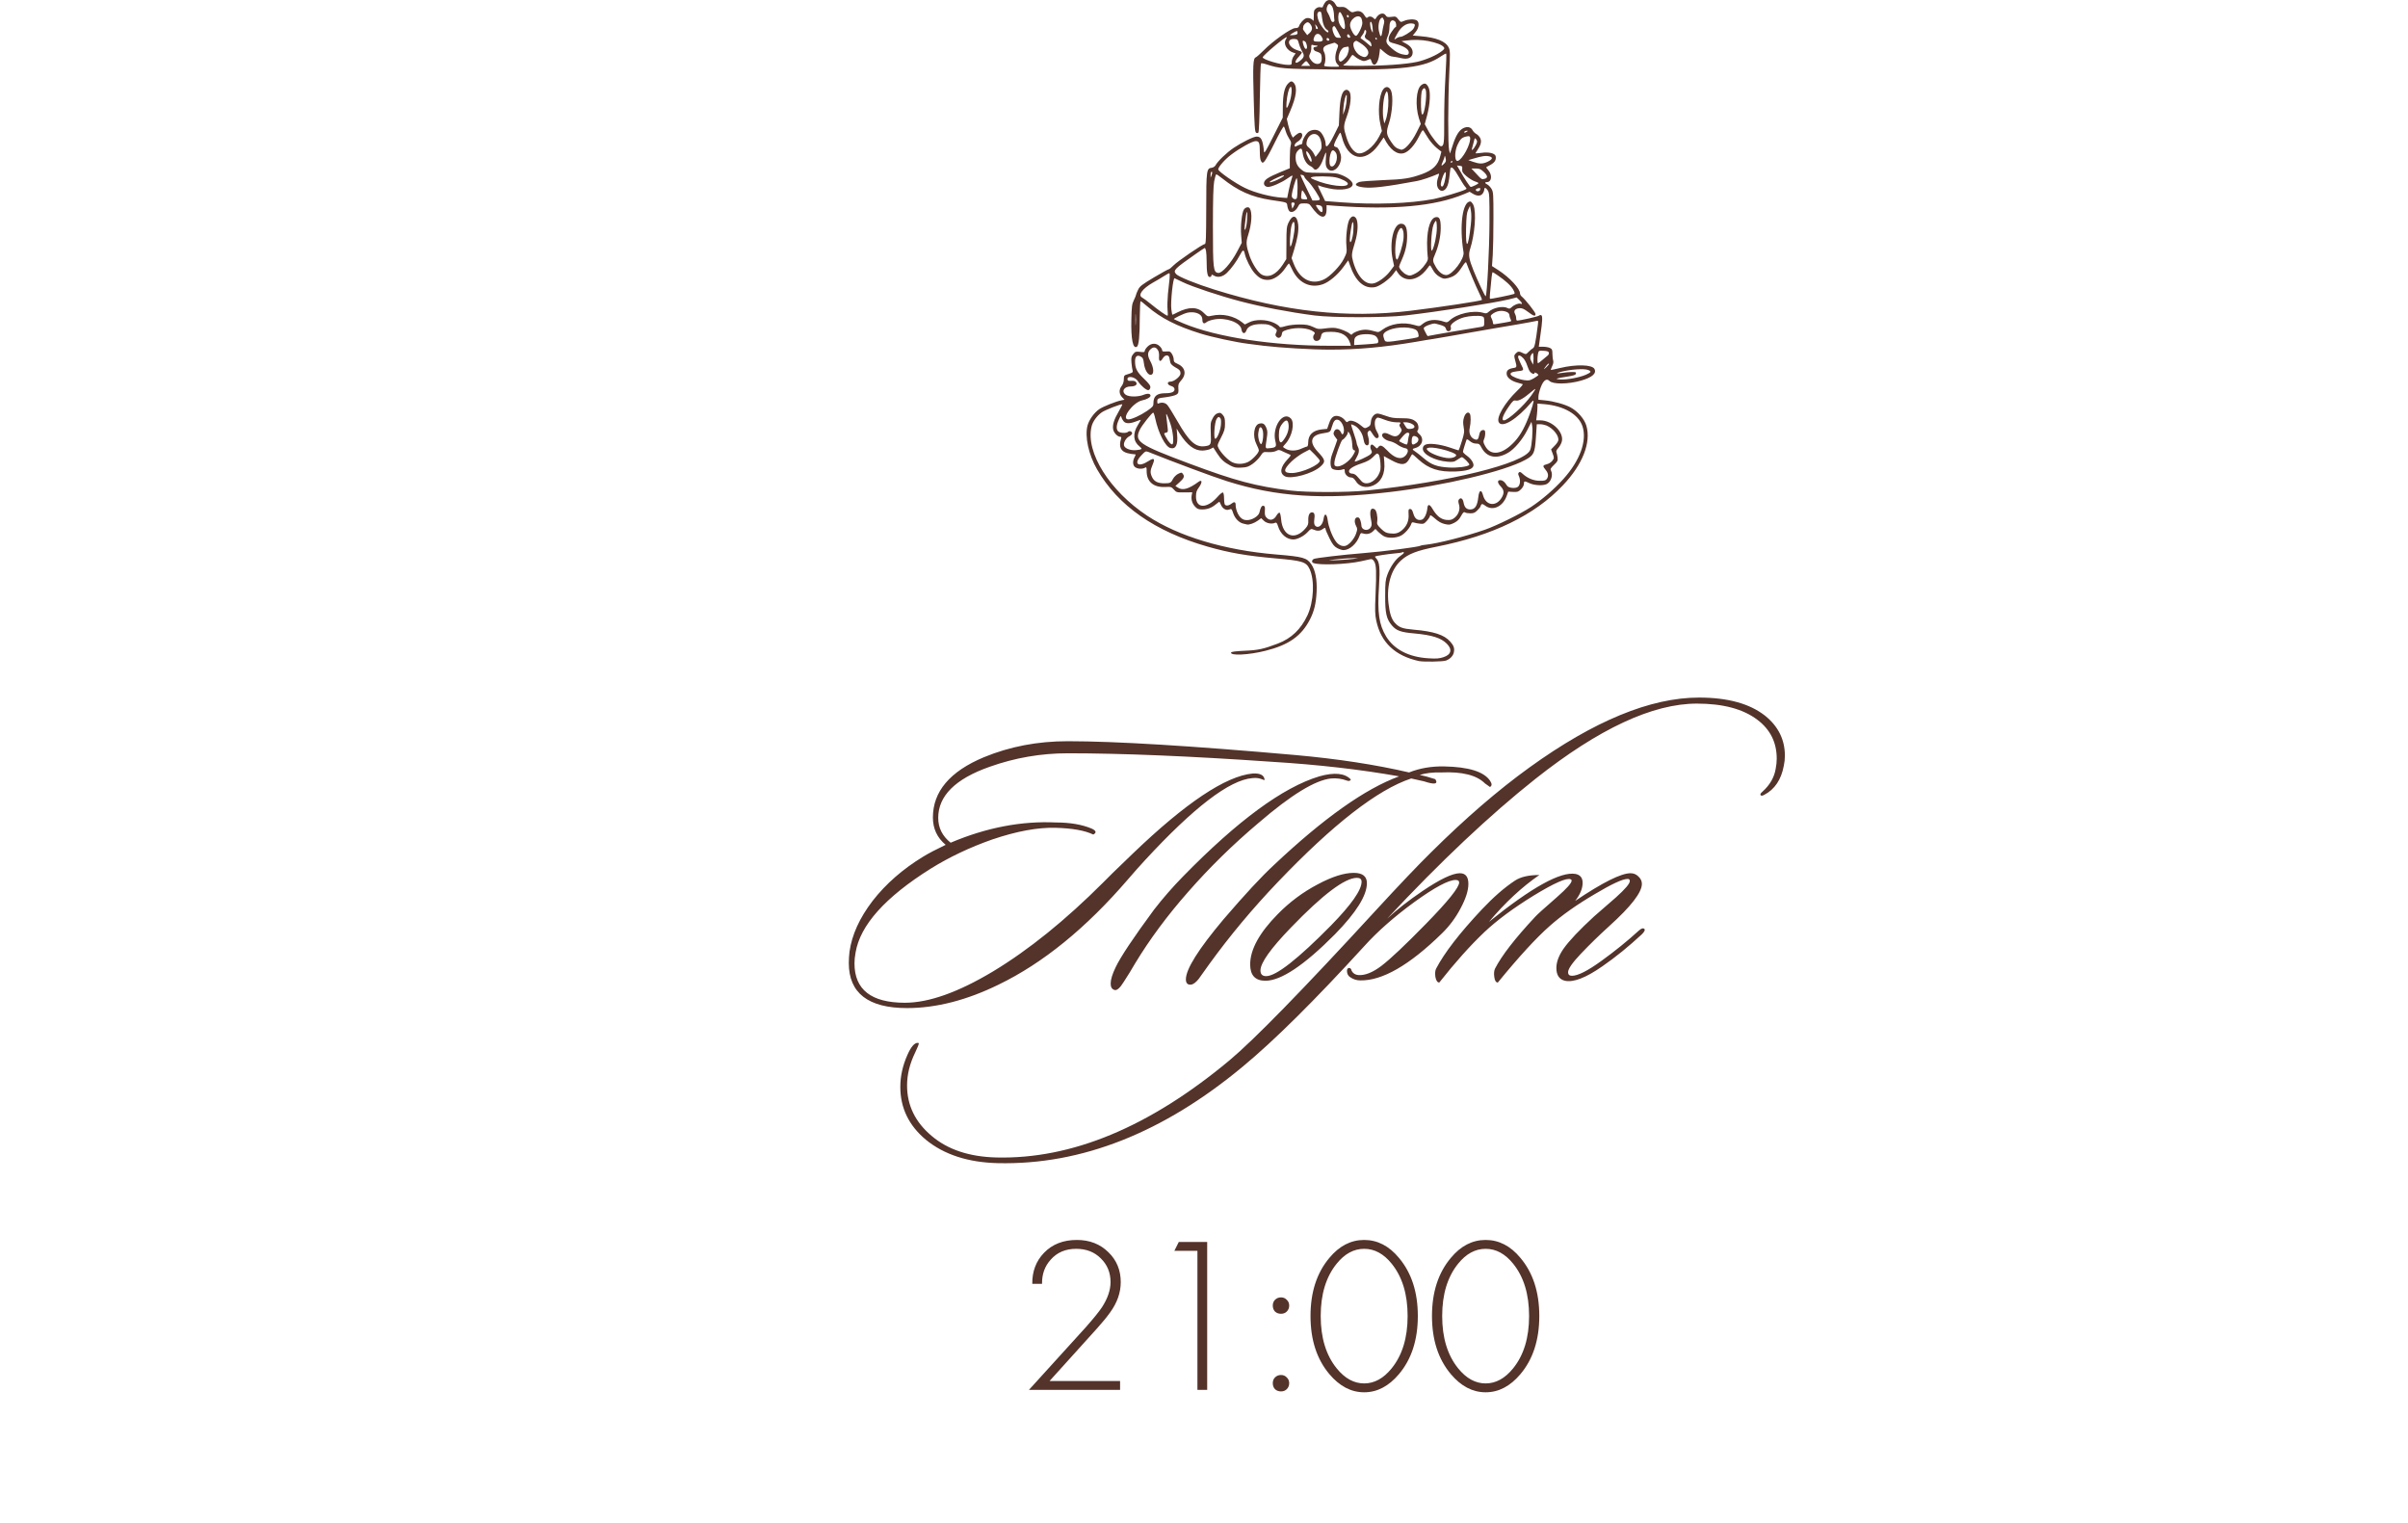 <?xml version="1.0" encoding="UTF-8"?> <svg xmlns="http://www.w3.org/2000/svg" width="332" height="210" viewBox="0 0 332 210" fill="none"><path d="M194.567 107.319C189.936 108.852 183.805 113.614 176.173 121.604C172.716 125.224 169.569 128.991 166.732 132.905C166.242 133.589 165.753 134.274 165.264 134.959C164.873 135.448 164.514 135.709 164.188 135.742C163.731 135.775 163.503 135.53 163.503 135.008C163.503 133.606 165.231 130.85 168.688 126.741C171.624 123.316 173.939 120.821 175.635 119.256C182.484 112.798 188.24 108.722 192.904 107.026C187.588 106.08 181.75 105.411 175.391 105.02C164.106 104.237 154.713 103.846 147.212 103.846C143.527 103.846 139.939 104.465 136.45 105.705C131.721 107.368 129.356 109.716 129.356 112.749C129.356 114.119 129.927 115.261 131.069 116.174C135.993 114.086 140.836 113.157 145.598 113.385C147.522 113.385 149.153 113.663 150.49 114.217C151.142 114.51 151.224 114.788 150.735 115.049C149.593 114.494 147.865 114.184 145.549 114.119C143.07 114.054 140.151 114.592 136.792 115.733C133.727 116.81 130.905 118.147 128.329 119.745C122.035 123.691 118.577 127.556 117.958 131.339C117.86 131.861 117.811 132.35 117.811 132.807C117.811 136.427 120.127 138.237 124.758 138.237C128.052 138.237 132.096 136.802 136.89 133.932C141.815 130.964 146.886 126.871 152.104 121.653L153.376 120.381C154.387 119.403 155.317 118.506 156.165 117.69C163.47 110.678 168.982 106.993 172.7 106.634C173.744 106.569 174.298 106.863 174.363 107.515C174.298 107.547 174.168 107.515 173.972 107.417C173.678 107.319 173.483 107.27 173.385 107.27C173.254 107.238 173.01 107.238 172.651 107.27C169.52 107.531 164.595 111.298 157.877 118.571C157.094 119.419 156.312 120.299 155.529 121.213C149.756 127.931 143.804 132.774 137.673 135.742C133.27 137.894 129.063 138.971 125.051 138.971C119.703 138.971 117.028 136.9 117.028 132.758C117.028 132.269 117.061 131.747 117.126 131.192C117.452 128.877 118.512 126.545 120.306 124.197C122.132 121.849 124.464 119.81 127.302 118.082C128.052 117.625 129.079 117.087 130.384 116.467C129.21 115.489 128.623 114.233 128.623 112.7C128.623 109.113 130.971 106.341 135.667 104.384C139.222 102.916 143.07 102.182 147.212 102.182C153.8 102.182 164.269 102.818 178.619 104.09C184.425 104.612 189.643 105.411 194.274 106.487C195.742 105.9 197.356 105.623 199.117 105.656C202.476 105.721 204.58 106.373 205.428 107.613C205.721 108.037 205.721 108.33 205.428 108.493L204.743 108.004C203.601 106.863 201.596 106.357 198.726 106.487C197.584 106.455 196.589 106.569 195.742 106.83C196.263 106.928 196.981 107.123 197.894 107.417C198.318 108.102 197.796 108.2 196.329 107.711C195.448 107.515 194.861 107.384 194.567 107.319ZM181.897 107.026C183.984 106.439 185.436 106.585 186.251 107.466C186.153 107.662 185.974 107.71 185.713 107.613C184.995 107.352 184.262 107.254 183.511 107.319C181.326 107.547 178 109.586 173.532 113.434C170.009 116.402 166.764 119.582 163.796 122.974C160.926 126.235 158.497 129.513 156.507 132.807C156.018 133.655 155.496 134.503 154.942 135.351C154.42 136.199 153.996 136.574 153.67 136.476C153.311 136.378 153.132 136.084 153.132 135.595C153.132 135.041 153.36 134.291 153.817 133.345C154.501 131.91 156.263 129.268 159.1 125.42C160.307 123.854 161.66 122.305 163.16 120.772C170.662 113.108 176.907 108.526 181.897 107.026ZM188.461 121.751C188.461 123.447 186.993 125.795 184.058 128.795C179.818 133.068 176.622 135.204 174.469 135.204C173.067 135.204 172.366 134.454 172.366 132.954C172.366 130.899 173.638 128.583 176.182 126.007C177.812 124.343 179.655 122.974 181.71 121.897C183.667 120.854 185.314 120.332 186.651 120.332C187.857 120.332 188.461 120.805 188.461 121.751ZM187.091 121.017C185.428 121.017 182.395 123.3 177.992 127.866C175.187 130.768 173.785 132.742 173.785 133.785C173.785 134.307 174.046 134.568 174.567 134.568C175.937 134.568 178.921 132.236 183.52 127.572C186.325 124.702 187.727 122.697 187.727 121.555C187.727 121.196 187.515 121.017 187.091 121.017ZM245.942 105.558C245.584 107.482 244.687 108.819 243.252 109.569C242.958 109.733 242.779 109.733 242.714 109.569C242.681 109.472 242.779 109.325 243.007 109.129C244.018 108.216 244.622 107.172 244.817 105.998C244.915 105.509 244.964 105.036 244.964 104.58C244.964 102.362 244.083 100.584 242.322 99.247C240.366 97.747 237.577 96.997 233.957 96.997C227.858 96.997 220.439 100.454 211.698 107.368C205.404 112.358 198.587 118.783 191.249 126.643C192.586 125.403 194.217 124.132 196.141 122.827C198.555 121.196 200.267 120.381 201.278 120.381C202.061 120.381 202.452 120.87 202.452 121.849C202.452 122.762 202.093 123.887 201.376 125.224C200.691 126.529 199.827 127.686 198.783 128.697C194.315 133.068 190.564 135.22 187.531 135.155C187.042 135.155 186.585 135.008 186.162 134.715C185.901 134.552 185.754 134.307 185.721 133.981C185.689 133.655 185.77 133.475 185.966 133.443C186.162 133.41 186.292 133.541 186.357 133.834C186.553 134.193 186.863 134.389 187.287 134.421C188.2 134.486 189.26 134.062 190.467 133.149C191.706 132.203 193.744 130.279 196.582 127.377C199.647 124.246 201.18 122.338 201.18 121.653C201.18 121.425 201.017 121.31 200.691 121.31C199.713 121.31 197.821 122.321 195.016 124.343C192.244 126.366 189.945 128.388 188.118 130.41C181.269 137.911 175.676 143.455 171.339 147.043C160.348 156.174 149.096 160.61 137.583 160.349C133.474 160.251 130.164 159.175 127.652 157.12C125.304 155.163 124.13 152.734 124.13 149.831C124.13 148.364 124.456 146.896 125.109 145.428C125.598 144.319 126.071 143.765 126.527 143.765C126.593 143.765 126.641 143.781 126.674 143.814C126.707 143.912 126.544 144.336 126.185 145.086C125.435 146.619 125.06 148.135 125.06 149.635C125.06 152.375 126.185 154.691 128.435 156.582C130.653 158.474 133.621 159.468 137.339 159.566C147.775 159.827 158.505 155.359 169.529 146.162C172.92 143.325 179.606 136.476 189.586 125.615C192.945 121.963 195.522 119.256 197.315 117.495C202.012 112.831 206.529 108.934 210.866 105.803C219.77 99.378 227.565 96.165 234.25 96.165C238.197 96.165 241.23 96.997 243.35 98.66C245.176 100.128 246.089 101.97 246.089 104.188C246.089 104.645 246.04 105.101 245.942 105.558ZM226.715 128.061C226.846 128.192 226.731 128.437 226.373 128.795C224.546 130.491 222.736 131.959 220.943 133.198C218.66 134.796 216.931 135.465 215.757 135.204C214.974 135.008 214.583 134.421 214.583 133.443C214.583 132.627 214.909 131.747 215.561 130.801C216.344 129.692 217.746 128.208 219.768 126.349C220.779 125.469 221.79 124.588 222.801 123.708C224.073 122.566 224.709 121.816 224.709 121.457C224.709 121.262 224.612 121.164 224.416 121.164C223.731 121.164 222.214 121.865 219.866 123.267C217.42 124.702 215.366 126.154 213.702 127.621C211.811 129.284 209.414 131.894 206.511 135.448C206.25 135.448 206.087 135.188 206.022 134.666C205.957 134.209 205.989 133.834 206.12 133.541C207.033 131.747 208.892 129.35 211.697 126.349C211.892 126.121 212.887 125.224 214.681 123.659C216.018 122.485 216.686 121.734 216.686 121.408C216.686 121.31 216.637 121.245 216.54 121.213C215.985 120.984 214.289 121.734 211.452 123.463C208.647 125.191 206.38 126.871 204.652 128.502C202.695 130.361 200.624 132.676 198.439 135.448C198.178 135.448 197.999 135.188 197.901 134.666C197.836 134.177 197.868 133.801 197.999 133.541C199.14 131.355 201.244 128.632 204.31 125.371C205.908 123.675 207.424 122.354 208.859 121.408C209.642 120.886 210.767 120.626 212.235 120.626C209.821 122.289 207.506 124.441 205.288 127.083C211.191 122.321 215.17 120.12 217.225 120.479C217.877 120.609 218.203 121.017 218.203 121.702C218.203 122.485 217.861 123.316 217.176 124.197C220.959 121.653 223.503 120.381 224.807 120.381C225.231 120.381 225.59 120.528 225.883 120.821C226.21 121.115 226.373 121.457 226.373 121.849C226.373 123.023 224.872 124.963 221.872 127.67C220.47 128.942 219.165 130.214 217.958 131.486C216.784 132.725 216.197 133.573 216.197 134.03C216.197 134.356 216.377 134.519 216.735 134.519C217.551 134.519 218.904 133.834 220.796 132.464C222.687 131.095 224.4 129.708 225.932 128.306C226.291 127.98 226.552 127.898 226.715 128.061Z" fill="#53332A"></path><path d="M154.43 191.602H141.866L149.692 182.981C150.772 181.758 151.516 180.841 151.923 180.23C152.718 179.007 153.115 177.845 153.115 176.745C153.115 175.44 152.667 174.35 151.77 173.474C150.894 172.597 149.763 172.159 148.377 172.159C146.91 172.159 145.738 172.658 144.862 173.657C144.046 174.554 143.649 175.664 143.669 176.989H142.324C142.304 175.277 142.844 173.851 143.944 172.709C145.086 171.527 146.594 170.936 148.469 170.936C150.221 170.936 151.668 171.497 152.81 172.618C153.951 173.718 154.522 175.094 154.522 176.745C154.522 178.192 154.033 179.588 153.054 180.933C152.586 181.585 151.984 182.318 151.251 183.134L144.709 190.379H154.43V191.602ZM165.094 191.602V172.434H161.915L162.526 171.211H166.439V191.602H165.094ZM175.789 180.81C175.585 180.586 175.484 180.311 175.484 179.985C175.484 179.659 175.585 179.394 175.789 179.19C176.013 178.966 176.289 178.854 176.615 178.854C176.941 178.854 177.206 178.966 177.409 179.19C177.634 179.394 177.746 179.659 177.746 179.985C177.746 180.311 177.634 180.586 177.409 180.81C177.206 181.014 176.941 181.116 176.615 181.116C176.289 181.116 176.013 181.014 175.789 180.81ZM175.789 191.51C175.585 191.286 175.484 191.011 175.484 190.684C175.484 190.358 175.585 190.093 175.789 189.89C176.013 189.665 176.289 189.553 176.615 189.553C176.941 189.553 177.206 189.665 177.409 189.89C177.634 190.093 177.746 190.358 177.746 190.684C177.746 191.011 177.634 191.286 177.409 191.51C177.206 191.714 176.941 191.816 176.615 191.816C176.289 191.816 176.013 191.714 175.789 191.51ZM183.283 173.412C184.649 171.762 186.249 170.936 188.083 170.936C189.917 170.936 191.517 171.762 192.882 173.412C194.615 175.471 195.481 178.141 195.481 181.422C195.481 184.703 194.615 187.373 192.882 189.431C191.476 191.102 189.876 191.938 188.083 191.938C186.29 191.938 184.69 191.102 183.283 189.431C181.551 187.373 180.685 184.703 180.685 181.422C180.685 178.141 181.551 175.471 183.283 173.412ZM184.292 188.636C185.413 190.022 186.677 190.715 188.083 190.715C189.489 190.715 190.753 190.022 191.874 188.636C193.341 186.822 194.075 184.418 194.075 181.422C194.075 178.426 193.341 176.021 191.874 174.207C190.773 172.842 189.51 172.159 188.083 172.159C186.656 172.159 185.393 172.842 184.292 174.207C182.825 176.021 182.091 178.426 182.091 181.422C182.091 184.418 182.825 186.822 184.292 188.636ZM200.031 173.412C201.397 171.762 202.997 170.936 204.831 170.936C206.665 170.936 208.265 171.762 209.63 173.412C211.363 175.471 212.229 178.141 212.229 181.422C212.229 184.703 211.363 187.373 209.63 189.431C208.224 191.102 206.624 191.938 204.831 191.938C203.037 191.938 201.437 191.102 200.031 189.431C198.299 187.373 197.433 184.703 197.433 181.422C197.433 178.141 198.299 175.471 200.031 173.412ZM201.04 188.636C202.161 190.022 203.425 190.715 204.831 190.715C206.237 190.715 207.501 190.022 208.621 188.636C210.089 186.822 210.822 184.418 210.822 181.422C210.822 178.426 210.089 176.021 208.621 174.207C207.521 172.842 206.257 172.159 204.831 172.159C203.404 172.159 202.141 172.842 201.04 174.207C199.573 176.021 198.839 178.426 198.839 181.422C198.839 184.418 199.573 186.822 201.04 188.636Z" fill="#53332A"></path><path d="M182.633 0.426C182.486 0.667 182.366 0.907 182.366 0.974C182.366 1.027 182.233 1.041 182.059 1.001C181.859 0.947 181.632 1.014 181.432 1.174C181.166 1.388 181.126 1.535 181.139 2.216C181.152 2.643 181.112 2.937 181.059 2.857C180.859 2.563 180.392 2.403 180.059 2.523C179.712 2.656 179.232 3.204 179.098 3.618C179.032 3.805 178.885 3.871 178.578 3.871C178.018 3.871 175.498 5.647 174.231 6.942C173.75 7.423 173.257 7.864 173.137 7.904C172.763 8.051 172.723 8.959 172.857 13.699C172.95 17.344 173.017 18.198 173.177 18.291C173.284 18.372 173.417 18.359 173.497 18.278C173.577 18.198 173.657 16.342 173.697 13.485C173.737 10.935 173.804 8.798 173.857 8.745C173.91 8.691 174.244 8.745 174.591 8.865C176.378 9.453 176.991 9.506 183.42 9.573C193.489 9.68 196.41 9.332 198.704 7.743C199.05 7.503 199.357 7.356 199.397 7.396C199.437 7.436 199.397 8.865 199.29 10.574C199.183 12.283 199.104 15.061 199.117 16.756C199.131 19.814 199.077 20.161 198.663 20.161C198.41 20.161 197.37 18.866 196.903 17.985L196.436 17.117L196.756 15.928C197.183 14.313 197.263 12.63 196.943 12.016C196.649 11.455 196.397 11.389 195.943 11.749C195.249 12.283 195.103 14.593 195.636 16.316L195.89 17.09L195.316 18.239C194.609 19.667 193.609 20.762 193.142 20.628C192.515 20.455 192.262 20.255 191.795 19.547C191.115 18.518 191.088 18.225 191.515 16.93C191.968 15.501 192.115 13.285 191.795 12.51C191.529 11.896 191.035 11.829 190.675 12.363C190.115 13.218 189.941 15.488 190.315 17.117L190.528 18.064L190.155 18.813C189.381 20.308 187.927 21.403 187.114 21.096C186.554 20.882 185.994 20.068 185.647 18.959C185.206 17.584 185.206 17.384 185.7 16.022C186.234 14.566 186.381 13.018 186.02 12.59C185.82 12.377 185.7 12.337 185.487 12.417C185.006 12.604 184.753 13.618 184.673 15.554L184.593 17.29L183.886 18.719C183.153 20.174 182.766 20.548 182.766 19.787C182.753 19.28 182.326 18.372 181.952 18.105C181.552 17.824 180.979 17.837 180.485 18.118C180.099 18.359 179.565 19.24 179.565 19.667C179.565 19.787 179.485 19.894 179.405 19.894C179.312 19.894 179.072 19.987 178.872 20.081C178.525 20.268 178.498 20.255 178.498 20.028C178.498 19.894 178.672 19.667 178.885 19.547C179.339 19.28 179.632 18.799 179.525 18.505C179.405 18.198 179.112 18.239 178.645 18.625L178.245 18.973L178.032 18.572C177.925 18.345 177.738 17.771 177.618 17.277L177.418 16.396L177.885 15.301C178.738 13.325 178.898 12.043 178.392 11.442C178.125 11.135 177.938 11.148 177.578 11.536C177.098 12.043 176.885 12.991 176.871 14.687L176.858 16.222L175.578 18.759C174.524 20.855 174.297 21.229 174.271 20.895C174.111 19.293 173.884 18.826 173.257 18.826C172.83 18.826 171.216 19.627 170.069 20.401C169.109 21.056 167.882 22.231 167.589 22.791C167.495 22.952 167.269 23.099 167.069 23.125C166.348 23.206 166.308 23.472 166.308 28.8C166.295 32.926 166.268 33.647 166.108 33.647C165.815 33.647 162.374 35.997 161.787 36.598C161.507 36.892 161.214 37.119 161.134 37.119C161.054 37.119 160.134 37.626 159.08 38.254C157.399 39.268 157.146 39.455 156.906 39.963C156.746 40.283 156.626 40.59 156.626 40.657C156.626 40.724 156.493 41.044 156.332 41.378C156.066 41.912 156.026 42.246 155.986 44.008C155.919 46.759 156.199 48.148 156.746 47.8C157.013 47.64 157.146 46.318 157.146 43.688C157.159 42.499 157.199 41.525 157.266 41.525C157.319 41.525 157.72 41.832 158.16 42.219C160.067 43.861 162.241 44.97 165.575 45.998C167.122 46.478 170.336 47.173 172.03 47.386C172.617 47.467 173.604 47.587 174.231 47.667C176.418 47.934 180.859 48.201 183.366 48.201C187.181 48.201 190.808 47.867 195.236 47.119C196.116 46.959 197.17 46.786 197.57 46.732C197.97 46.666 200.197 46.292 202.505 45.878C204.812 45.477 207.786 44.956 209.106 44.743C210.426 44.516 211.64 44.289 211.801 44.249C212.094 44.169 212.107 44.195 212.027 44.809C211.707 47.32 211.587 47.867 211.36 48.001C211.227 48.067 210.947 48.308 210.747 48.508C210.4 48.868 210.374 48.868 209.987 48.682C209.453 48.401 209.267 48.414 208.973 48.735C208.746 48.989 208.733 49.069 208.893 49.643C209.16 50.618 209.16 50.658 208.613 50.738C207.933 50.858 207.679 51.098 207.733 51.592C207.773 52.06 208.373 52.527 209.226 52.754C209.533 52.834 209.84 52.927 209.933 52.954C210.026 52.981 209.667 53.408 209.146 53.903C207.453 55.544 206.279 57.548 206.639 58.202C207.092 59.07 209.133 57.815 211.174 55.424C211.574 54.944 211.52 55.318 210.974 56.907C210.347 58.682 209.667 59.964 208.853 60.845C207.186 62.675 205.519 62.928 204.758 61.473C204.492 60.992 204.478 60.859 204.612 60.552C204.705 60.365 204.772 60.005 204.772 59.751C204.772 59.377 204.719 59.283 204.519 59.283C204.185 59.283 204.012 59.51 203.905 60.111C203.798 60.645 203.625 60.725 203.158 60.485C202.705 60.231 202.491 59.63 202.638 58.99C202.798 58.282 202.811 57.281 202.651 57.04C202.438 56.679 202.038 56.934 201.851 57.534C201.704 57.988 201.704 58.295 201.798 58.87C201.918 59.523 201.891 59.737 201.544 60.845C201.331 61.526 201.131 62.087 201.104 62.087C201.078 62.087 200.517 61.914 199.864 61.687C198.463 61.219 196.997 61.059 196.503 61.313C196.263 61.446 196.17 61.607 196.17 61.873C196.17 62.648 197.81 63.503 199.557 63.65C200.344 63.716 200.491 63.676 200.944 63.369C201.224 63.182 201.491 63.022 201.544 63.022C201.758 63.022 202.665 63.943 202.585 64.077C202.424 64.331 200.971 64.517 199.77 64.451C198.13 64.357 197.356 64.077 196.29 63.169C195.81 62.755 195.263 62.327 195.089 62.221C194.676 61.967 194.689 61.873 195.116 61.767C196.09 61.513 196.397 60.485 195.703 59.857C195.423 59.617 195.343 59.457 195.436 59.363C195.663 59.136 195.583 58.495 195.303 58.215C194.849 57.761 194.369 57.641 193.129 57.654C192.182 57.654 191.768 57.587 191.088 57.334C190.622 57.16 190.088 57.013 189.928 57.013C189.474 57.013 189.061 57.521 189.008 58.148C188.981 58.589 188.901 58.722 188.568 58.883C188.181 59.083 188.154 59.083 187.634 58.656C186.954 58.082 186.194 57.841 185.887 58.095C185.7 58.242 185.633 58.228 185.42 57.921C185.273 57.721 184.954 57.494 184.7 57.414C183.98 57.174 183.553 57.441 183.246 58.362L182.979 59.123L182.272 59.19C181.006 59.324 180.365 59.937 180.365 61.019C180.365 61.313 180.299 61.553 180.219 61.553C180.152 61.553 179.805 61.687 179.459 61.834C178.725 62.181 177.898 62.194 177.311 61.9C177.085 61.78 176.898 61.646 176.898 61.607C176.898 61.566 177.045 61.38 177.231 61.179C178.152 60.191 178.552 58.269 177.965 57.681C176.898 56.613 175.378 58.843 175.831 60.779C176.031 61.58 175.951 61.687 175.111 61.78C174.404 61.86 174.431 61.927 174.644 60.485C174.777 59.63 174.764 59.403 174.591 58.976C174.351 58.416 174.124 58.282 173.617 58.402C172.883 58.589 172.67 60.125 173.23 61.233C173.417 61.593 173.564 61.98 173.564 62.1C173.564 62.448 172.617 63.436 172.043 63.703C171.336 64.023 170.483 64.023 169.856 63.703C169.283 63.409 168.362 62.461 168.029 61.821C167.802 61.393 167.815 61.38 168.349 60.325C168.816 59.417 168.896 59.15 168.896 58.416C168.896 57.721 168.842 57.494 168.589 57.2C168.322 56.893 168.229 56.853 167.882 56.973C167.615 57.054 167.389 57.281 167.189 57.681C166.895 58.228 166.882 58.402 166.935 59.71C167.002 61.326 166.975 61.393 166.122 61.513C164.828 61.687 163.934 60.872 162.307 58.015C161.721 57 161.12 56.026 160.96 55.852C160.68 55.518 160.214 55.424 159.787 55.598C159.6 55.692 159.56 55.638 159.56 55.371C159.56 54.931 159.613 54.891 160.84 54.743C161.414 54.663 162.014 54.516 162.201 54.396C162.467 54.223 162.507 54.103 162.467 53.555C162.427 52.995 162.481 52.861 162.868 52.42C163.641 51.539 163.401 50.591 162.281 50.123C161.934 49.977 161.827 49.857 161.827 49.59C161.827 49.122 161.467 48.468 161.187 48.441C161.067 48.441 160.8 48.441 160.6 48.455C160.334 48.481 160.227 48.428 160.227 48.268C160.227 48.148 160.08 47.907 159.893 47.733C159.427 47.253 158.72 47.279 158.213 47.787C158 48.001 157.826 48.268 157.826 48.388C157.826 48.548 157.706 48.575 157.186 48.508C156.586 48.441 156.519 48.468 156.239 48.815C155.972 49.149 155.946 49.309 155.999 50.003C156.039 50.444 156.106 50.925 156.159 51.085C156.226 51.312 156.159 51.379 155.599 51.552C154.972 51.739 154.959 51.753 154.945 52.287C154.945 52.648 154.825 52.981 154.652 53.208C154.252 53.715 154.279 54.303 154.705 54.757L155.039 55.104L154.625 55.184C153.798 55.358 152.171 56.012 151.571 56.399C150.864 56.88 150.158 57.855 149.944 58.656C149.544 60.164 150.078 62.661 151.251 64.691C154.145 69.725 159.213 73.263 166.508 75.359C169.509 76.214 171.91 76.628 175.844 76.975C179.552 77.296 180.085 77.456 180.552 78.43C181.286 79.966 181.139 82.957 180.259 84.84C179.352 86.762 178.045 88.004 176.204 88.712C174.191 89.473 173.484 89.633 171.576 89.713C170.363 89.767 169.763 89.847 169.736 89.953C169.576 90.421 172.177 90.3 174.484 89.713C177.698 88.912 179.445 87.67 180.619 85.374C181.192 84.239 181.446 83.197 181.526 81.581C181.606 79.926 181.352 78.604 180.806 77.803C180.179 76.895 179.685 76.748 175.964 76.441C168.829 75.854 162.467 73.944 158.173 71.1C152.985 67.668 149.664 62.368 150.491 58.829C150.638 58.135 151.238 57.321 151.891 56.853C152.385 56.506 154.625 55.638 154.732 55.745C154.759 55.772 154.545 56.199 154.252 56.706C153.598 57.815 153.358 58.576 153.478 59.203C153.572 59.684 154.092 60.218 154.465 60.218C154.599 60.218 154.625 60.298 154.559 60.512C154.225 61.593 154.519 62.234 155.466 62.474C155.799 62.554 156.199 62.622 156.359 62.622C156.626 62.622 156.626 62.635 156.426 63.022C156.132 63.596 156.172 64.17 156.519 64.411C156.866 64.651 157.466 64.691 157.84 64.49C158.066 64.357 158.093 64.397 158.093 64.958C158.093 66.4 159.04 67.215 160.654 67.135C161.441 67.094 161.521 67.121 161.854 67.495C162.201 67.882 162.241 67.895 163.294 67.882L164.388 67.869L164.308 68.243C164.201 68.83 164.361 69.404 164.761 69.832C165.068 70.165 165.241 70.232 165.748 70.232C166.482 70.232 167.069 70.005 167.669 69.498C167.909 69.298 168.122 69.151 168.136 69.177C168.162 69.204 168.242 69.391 168.336 69.591C168.562 70.125 169.042 70.406 169.469 70.245C169.789 70.112 169.829 70.139 170.029 70.766C170.269 71.474 170.83 72.048 171.403 72.181C171.603 72.222 171.83 72.275 171.923 72.302C172.19 72.382 172.964 72.115 173.43 71.768L173.884 71.434L174.257 71.795C174.644 72.155 175.364 72.288 175.831 72.061C175.978 71.995 176.071 72.102 176.204 72.528C176.551 73.65 177.391 74.371 178.325 74.371C178.898 74.358 179.779 73.904 180.285 73.357C180.712 72.889 180.779 72.862 181.099 73.01C181.566 73.223 181.993 73.21 182.313 72.969C182.633 72.729 182.766 72.716 182.766 72.956C182.766 73.05 183.006 73.61 183.299 74.198C183.713 75.039 183.927 75.306 184.34 75.546C184.633 75.707 185.033 75.84 185.22 75.84C186.074 75.84 187.061 74.959 187.447 73.864C187.567 73.504 187.647 73.45 187.888 73.53C188.394 73.704 188.901 73.61 189.274 73.263L189.635 72.916L190.035 73.33C190.261 73.543 190.608 73.824 190.822 73.931C191.395 74.224 192.475 74.185 193.142 73.851C193.689 73.57 194.409 72.755 194.583 72.208C194.636 72.008 194.729 71.968 194.942 72.035C195.103 72.088 195.476 72.168 195.783 72.195C196.276 72.249 196.356 72.208 196.743 71.781C196.983 71.514 197.17 71.194 197.17 71.087C197.17 70.953 197.397 71.087 197.837 71.474C198.304 71.888 198.704 72.128 199.17 72.235C199.784 72.382 199.89 72.369 200.477 72.088C200.944 71.848 201.184 71.607 201.438 71.14C201.704 70.66 201.824 70.54 201.971 70.633C202.078 70.713 202.424 70.766 202.731 70.766C203.172 70.766 203.372 70.686 203.692 70.352C203.918 70.125 204.105 69.898 204.105 69.859C204.105 69.805 204.158 69.685 204.225 69.578C204.318 69.431 204.425 69.458 204.772 69.711C205.826 70.499 207.239 69.832 207.759 68.296L207.946 67.775L208.626 67.816C209.226 67.842 209.346 67.802 209.706 67.455C209.947 67.215 210.106 66.908 210.106 66.707C210.106 66.293 210.174 66.28 210.92 66.627C211.574 66.921 212.707 66.974 213.214 66.747C213.841 66.467 214.161 65.492 213.841 64.878C213.721 64.664 213.787 64.544 214.254 64.09C214.748 63.623 214.801 63.516 214.748 63.062C214.708 62.781 214.641 62.461 214.588 62.341C214.535 62.207 214.615 62.007 214.828 61.78C215.001 61.593 215.228 61.219 215.308 60.952C215.735 59.671 214.041 57.948 212.36 57.948H211.801L211.894 57.24C211.934 56.867 211.974 56.346 211.974 56.092V55.638L212.947 55.718C215.628 55.959 217.628 57.12 218.176 58.749C218.842 60.752 217.842 63.503 215.521 66.066C214.267 67.455 212.64 68.857 211.12 69.872C209.653 70.833 206.359 72.462 204.705 73.036C202.131 73.931 198.263 74.919 196.61 75.092C196.263 75.119 195.916 75.186 195.836 75.239C195.57 75.4 190.795 76.027 188.101 76.241C185.006 76.494 181.393 76.922 181.139 77.055C180.845 77.216 180.819 77.522 181.086 77.616C181.926 77.95 185.674 77.803 187.634 77.376C188.154 77.255 188.714 77.135 188.901 77.096C189.168 77.042 189.274 77.109 189.474 77.416C189.754 77.923 189.795 78.737 189.648 82.049C189.554 84.159 189.581 84.746 189.754 85.574C190.395 88.565 192.315 90.394 195.609 91.129C196.276 91.262 198.957 91.222 199.37 91.062C199.957 90.835 200.358 90.407 200.451 89.914C200.558 89.353 200.438 89.006 199.944 88.445C199.117 87.51 197.677 87.043 194.889 86.802C193.382 86.669 192.915 86.509 192.342 85.894C191.862 85.387 191.595 84.599 191.435 83.184C191.155 80.7 191.795 78.497 193.156 77.269C194.156 76.361 195.329 75.907 198.037 75.373C205.826 73.824 211.547 71.046 215.481 66.908C218.202 64.037 219.389 61.019 218.722 58.696C218.455 57.775 217.549 56.72 216.549 56.172C215.735 55.732 214.241 55.318 213.041 55.197L212.107 55.104V54.677C212.107 54.437 212.254 53.862 212.427 53.395C212.787 52.434 213.227 52.113 213.628 52.514C214.108 52.995 216.175 52.981 217.976 52.473C219.522 52.033 220.162 51.472 219.829 50.858C219.509 50.257 217.282 50.204 215.068 50.738C214.454 50.885 213.908 51.005 213.841 51.005C213.787 51.005 213.854 50.778 213.988 50.511C214.148 50.204 214.201 49.91 214.148 49.736C214.094 49.59 214.041 49.176 214.041 48.802C214.041 48.241 214.001 48.121 213.708 47.974C213.521 47.88 213.108 47.8 212.76 47.8H212.16L212.387 46.158C212.667 44.249 212.694 43.581 212.507 43.461C212.427 43.407 212.281 43.434 212.187 43.514C212.027 43.648 209.573 44.195 209.173 44.195C209.093 44.195 209.04 44.049 209.04 43.861C209.04 43.675 208.96 43.407 208.88 43.261C208.64 42.873 208.893 42.539 209.467 42.486C209.84 42.46 210.08 42.553 210.653 42.98C211.44 43.581 211.707 43.661 211.707 43.287C211.707 43.06 210.32 41.298 209.8 40.871C209.68 40.777 209.573 40.59 209.573 40.47C209.573 39.789 208.146 38.254 206.559 37.225L205.706 36.678L205.812 35.129C205.865 34.275 205.906 31.991 205.906 30.042C205.906 26.717 205.892 26.477 205.639 26.036C205.479 25.782 205.225 25.515 205.065 25.435C204.705 25.275 204.679 25.102 205.012 25.102C205.652 25.102 205.772 24.167 205.225 23.499C205.025 23.272 204.892 23.072 204.919 23.045C204.945 23.018 205.225 22.872 205.545 22.698C206.106 22.378 206.306 22.03 206.212 21.536C206.146 21.136 205.252 20.922 204.278 21.069C203.812 21.122 203.438 21.163 203.438 21.122C203.438 21.096 203.545 20.909 203.678 20.722C204.158 20.014 204.292 19.533 204.105 19.093C204.012 18.866 203.772 18.599 203.585 18.492C203.385 18.398 203.145 18.158 203.038 17.971C202.798 17.504 202.318 17.397 201.758 17.664C201.171 17.958 200.731 18.652 200.29 20.028L199.917 21.163L199.797 20.695C199.624 20.041 199.637 14.019 199.81 10.227C199.944 7.356 199.944 6.982 199.744 6.568C199.331 5.701 198.063 5.18 195.876 4.993L194.783 4.899L195.169 4.419C195.663 3.845 195.729 3.03 195.316 2.803C194.942 2.603 194.169 2.643 193.609 2.87C193.115 3.084 193.115 3.084 192.782 2.656C192.488 2.269 192.422 2.242 191.849 2.322C191.329 2.389 191.208 2.362 191.062 2.135C190.768 1.655 190.088 1.842 189.715 2.496C189.608 2.696 189.581 2.696 189.368 2.496C189.115 2.242 188.754 2.202 188.541 2.416C188.434 2.523 188.327 2.443 188.154 2.162C187.834 1.601 187.381 1.414 186.82 1.601C186.394 1.748 186.327 1.722 185.887 1.334C185.487 0.987 185.313 0.92 184.873 0.96C184.406 0.987 184.313 0.947 184.153 0.627C183.753 -0.121 183.02 -0.214 182.633 0.426ZM183.66 0.88C183.78 1.067 183.886 1.535 183.913 1.909C183.927 2.296 183.953 2.683 183.98 2.79C184.006 2.897 183.94 3.003 183.806 3.03C183.66 3.07 183.54 2.937 183.433 2.576C183.34 2.296 183.179 1.949 183.086 1.802C182.859 1.495 182.846 1.147 183.033 0.787C183.22 0.44 183.379 0.466 183.66 0.88ZM182.272 2.403C182.366 3.27 182.633 3.925 182.979 4.112C183.099 4.178 183.179 4.312 183.153 4.392C183.02 4.779 181.926 3.404 181.713 2.589C181.539 1.949 181.632 1.601 181.966 1.601C182.152 1.601 182.206 1.762 182.272 2.403ZM185.18 2.362C185.433 2.963 185.527 4.005 185.327 4.005C185.06 4.005 184.606 3.324 184.54 2.83C184.447 2.176 184.58 1.561 184.78 1.682C184.86 1.722 185.033 2.029 185.18 2.362ZM185.967 2.282C185.967 2.349 185.913 2.403 185.834 2.403C185.767 2.403 185.7 2.309 185.7 2.189C185.7 2.082 185.767 2.029 185.834 2.069C185.913 2.109 185.967 2.202 185.967 2.282ZM187.701 2.523C187.767 2.67 187.834 2.963 187.834 3.164C187.834 3.671 187.194 4.94 186.954 4.94C186.714 4.94 186.261 4.205 186.154 3.631C185.98 2.71 187.287 1.775 187.701 2.523ZM190.768 2.67C190.875 2.87 190.875 3.084 190.781 3.377C190.715 3.618 190.622 4.085 190.568 4.445C190.461 5.207 190.301 5.153 190.115 4.285C189.968 3.604 190.128 2.696 190.422 2.509C190.622 2.376 190.608 2.362 190.768 2.67ZM192.342 2.963C192.515 3.137 192.569 3.738 192.408 3.738C192.342 3.738 192.102 4.032 191.862 4.392C191.555 4.833 191.422 5.167 191.462 5.42C191.502 5.767 191.582 5.821 192.302 6.008C193.542 6.341 194.236 6.769 194.236 7.223C194.236 7.583 194.009 7.65 193.289 7.476C192.809 7.356 192.395 7.116 191.862 6.649C191.048 5.928 190.995 5.781 191.381 4.873C191.488 4.619 191.568 4.125 191.568 3.764C191.568 3.137 191.729 2.803 192.035 2.803C192.115 2.803 192.249 2.87 192.342 2.963ZM189.248 3.898C189.301 4.606 189.301 4.606 189.101 4.205C188.861 3.711 188.821 2.803 189.048 3.03C189.141 3.124 189.221 3.511 189.248 3.898ZM180.686 3.364C180.992 3.791 180.952 4.178 180.566 4.539L180.232 4.846L179.939 4.459C179.765 4.245 179.632 4.032 179.645 3.978C179.659 3.911 179.672 3.791 179.685 3.684C179.699 3.431 180.072 3.07 180.299 3.07C180.405 3.07 180.579 3.204 180.686 3.364ZM195.063 3.538C195.036 3.684 194.916 3.925 194.796 4.058C194.449 4.445 193.409 5.073 193.102 5.073C192.956 5.073 192.689 5.167 192.529 5.287C192.142 5.554 192.155 5.514 192.675 4.592C193.182 3.671 193.902 3.177 194.636 3.23C195.022 3.27 195.089 3.324 195.063 3.538ZM181.699 3.898C181.699 3.951 181.646 4.005 181.566 4.005C181.499 4.005 181.432 3.951 181.432 3.885C181.432 3.818 181.393 3.644 181.352 3.511C181.286 3.297 181.299 3.297 181.486 3.524C181.606 3.671 181.699 3.831 181.699 3.898ZM184.486 4.405L184.9 5.207H184.527C184.22 5.207 184.1 5.113 183.927 4.739C183.62 4.085 183.633 3.604 183.98 3.604C184.033 3.604 184.26 3.965 184.486 4.405ZM188.368 4.365C188.368 4.499 188.314 4.686 188.247 4.793C188.074 5.06 188.208 5.327 188.634 5.54C188.847 5.647 189.034 5.874 189.061 6.074C189.154 6.502 189.101 6.502 188.501 5.968C188.234 5.741 187.901 5.474 187.767 5.393C187.527 5.26 187.527 5.233 187.807 4.873C187.967 4.672 188.101 4.419 188.101 4.325C188.101 4.218 188.167 4.138 188.234 4.138C188.314 4.138 188.368 4.245 188.368 4.365ZM178.898 4.526C178.898 4.726 178.778 4.793 178.365 4.833C178.072 4.859 177.831 4.859 177.831 4.846C177.831 4.779 178.685 4.272 178.805 4.272C178.858 4.272 178.898 4.392 178.898 4.526ZM182.152 4.966C182.539 5.527 182.433 5.741 181.779 5.741C181.072 5.741 180.992 5.647 181.206 5.086C181.393 4.579 181.846 4.526 182.152 4.966ZM186.087 5.193C185.874 5.26 185.647 4.993 185.767 4.793C185.847 4.672 185.927 4.699 186.061 4.886C186.18 5.06 186.194 5.153 186.087 5.193ZM177.285 5.434C176.898 6.061 177.431 6.982 178.338 7.263L178.632 7.356L178.365 7.743C178.218 7.944 178.098 8.304 178.098 8.531C178.098 8.918 178.072 8.945 177.605 8.945C176.564 8.945 174.097 8.211 174.097 7.904C174.097 7.65 177.258 4.993 177.405 5.126C177.431 5.153 177.378 5.3 177.285 5.434ZM183.273 5.447C183.299 5.54 183.233 5.607 183.113 5.607C182.993 5.607 182.899 5.514 182.899 5.393C182.899 5.167 183.193 5.207 183.273 5.447ZM189.835 5.34C189.835 5.407 189.808 5.474 189.781 5.474C189.741 5.474 189.674 5.407 189.635 5.34C189.595 5.26 189.621 5.207 189.688 5.207C189.768 5.207 189.835 5.26 189.835 5.34ZM179.085 6.008C179.178 6.355 179.379 6.836 179.552 7.116C179.885 7.663 179.819 7.93 179.218 8.398C178.485 8.972 178.392 8.505 179.098 7.784C179.352 7.516 179.525 7.263 179.485 7.196C179.459 7.129 179.178 7.009 178.885 6.929C177.538 6.515 177.258 5.26 178.552 5.38C178.885 5.407 178.952 5.487 179.085 6.008ZM196.93 5.66C198.05 5.887 198.783 6.168 199.037 6.475C199.197 6.662 199.17 6.742 198.824 7.022C198.143 7.583 196.61 8.251 195.369 8.531C193.822 8.865 190.755 9.079 187.527 9.079C185.154 9.065 184.993 9.052 185.34 8.865C185.554 8.758 185.887 8.398 186.087 8.077C186.461 7.49 186.461 7.49 186.727 7.73C187.087 8.064 187.767 8.411 188.061 8.411C188.194 8.411 188.447 8.331 188.634 8.238C188.941 8.077 188.981 8.091 189.101 8.478C189.408 9.399 190.022 8.812 190.181 7.423L190.274 6.689L190.915 7.236C191.368 7.61 191.702 7.784 192.062 7.81C192.342 7.837 192.835 7.93 193.169 8.011C194.129 8.251 194.769 7.944 194.769 7.236C194.769 6.729 194.449 6.328 193.796 5.981L193.236 5.674L193.836 5.594C194.916 5.447 195.929 5.474 196.93 5.66ZM179.925 5.714C180.152 5.861 180.299 6.622 180.125 6.729C179.965 6.822 179.779 6.528 179.645 5.968C179.552 5.594 179.632 5.527 179.925 5.714ZM187.54 5.928C188.501 6.542 188.861 7.143 188.554 7.597C188.314 7.93 188.088 7.944 187.567 7.677C186.794 7.276 186.3 6.034 186.781 5.727C187.02 5.58 186.967 5.567 187.54 5.928ZM184.3 6.061C184.54 6.235 184.54 6.261 184.327 6.836C184.02 7.65 184.033 8.478 184.367 8.812C184.513 8.959 184.633 9.119 184.633 9.159C184.633 9.199 184.153 9.212 183.566 9.199C182.659 9.159 182.499 9.132 182.579 8.945C182.793 8.491 182.779 7.637 182.579 7.223C182.272 6.649 182.472 6.341 183.273 6.101C183.62 5.994 183.94 5.901 183.98 5.887C184.02 5.874 184.166 5.954 184.3 6.061ZM181.459 6.275C181.619 6.275 181.699 6.315 181.646 6.368C181.593 6.422 181.446 6.475 181.326 6.475C180.939 6.475 181.059 6.982 181.472 7.089C181.686 7.143 181.939 7.263 182.046 7.356C182.272 7.543 182.299 8.424 182.072 8.651C181.779 8.945 181.206 8.838 180.845 8.398C180.459 7.944 180.419 7.73 180.659 7.303C180.739 7.143 180.806 6.809 180.792 6.568C180.779 6.208 180.819 6.128 180.979 6.195C181.099 6.235 181.313 6.275 181.459 6.275ZM185.967 6.742C185.967 6.929 185.887 7.276 185.78 7.53C185.593 7.984 184.94 8.585 184.767 8.478C184.26 8.171 184.767 6.595 185.407 6.502C185.607 6.475 185.807 6.435 185.874 6.422C185.927 6.422 185.967 6.555 185.967 6.742ZM180.405 8.745L180.646 9.079H180.019H179.392L179.699 8.745C180.085 8.331 180.112 8.331 180.405 8.745ZM177.831 13.966C177.445 15.1 177.285 15.154 177.378 14.126C177.458 13.138 177.658 12.297 177.871 12.03C178.178 11.669 178.138 13.031 177.831 13.966ZM196.556 12.363C196.81 13.018 196.37 16.076 196.063 15.768C195.863 15.568 195.863 12.817 196.076 12.444C196.276 12.096 196.436 12.07 196.556 12.363ZM191.422 13.886C191.435 14.873 191.262 16.035 191.022 16.623L190.861 17.023L190.742 16.423C190.568 15.581 190.702 13.632 190.968 13.005C191.168 12.537 191.208 12.51 191.302 12.751C191.368 12.898 191.422 13.405 191.422 13.886ZM185.66 13.912C185.62 14.38 185.487 14.994 185.367 15.288L185.167 15.822L185.22 14.887C185.287 14.006 185.5 13.084 185.66 13.084C185.7 13.084 185.7 13.459 185.66 13.912ZM177.271 18.105C177.365 18.412 177.578 18.866 177.751 19.133C178.032 19.547 178.058 19.68 177.951 20.054C177.885 20.295 177.831 21.096 177.831 21.844V23.192L176.471 23.753C174.951 24.394 174.417 24.714 174.297 25.115C174.177 25.462 174.444 25.769 174.844 25.769C175.337 25.769 176.698 25.168 177.458 24.634C177.818 24.367 178.152 24.18 178.178 24.207C178.218 24.234 178.165 24.434 178.085 24.648C178.005 24.861 177.831 25.542 177.698 26.17L177.471 27.291L176.818 27.251C175.297 27.171 172.99 26.57 171.63 25.903C170.323 25.275 167.962 23.633 167.962 23.352C167.962 23.018 168.882 21.964 169.763 21.309C170.936 20.415 172.67 19.453 173.124 19.453C173.604 19.453 173.697 19.68 173.697 20.909C173.697 21.63 173.764 22.057 173.884 22.244C174.084 22.498 174.084 22.498 174.351 22.231C174.497 22.084 175.137 20.922 175.764 19.64C176.391 18.359 176.951 17.37 177.018 17.437C177.071 17.504 177.191 17.798 177.271 18.105ZM196.956 19.12C197.237 19.56 197.757 20.134 198.104 20.415L198.73 20.909L198.57 21.523C198.263 22.765 197.543 23.459 196.036 24.007C194.396 24.594 193.556 24.727 190.635 24.834C189.061 24.901 187.607 25.008 187.407 25.088C186.607 25.395 186.874 25.703 188.034 25.836C189.195 25.969 191.129 25.742 195.369 24.954C196.01 24.834 197.317 24.394 198.33 23.953C198.437 23.9 198.424 24.033 198.304 24.394C198.05 25.075 198.063 25.649 198.317 26.009C198.624 26.45 199.117 26.397 199.437 25.876C199.677 25.462 199.757 25.115 199.904 23.78C199.931 23.459 199.984 23.165 200.024 23.139C200.197 22.952 200.517 23.312 201.104 24.327C201.451 24.928 201.851 25.569 201.998 25.729C202.251 26.009 202.251 26.023 202.011 26.143C201.531 26.397 198.717 27.238 197.663 27.438C194.369 28.066 189.515 28.239 184.954 27.892L182.699 27.718L182.206 26.69C181.632 25.529 181.606 25.449 181.939 25.622C182.059 25.689 182.633 25.849 183.22 25.969C184.9 26.343 186.5 26.063 186.5 25.395C186.5 25.035 185.86 24.487 185.033 24.153C184.38 23.873 184.06 23.846 182.139 23.833C180.005 23.806 179.979 23.806 179.512 23.446C178.885 22.979 178.632 22.458 178.632 21.697C178.632 21.216 178.712 21.015 178.965 20.749C179.379 20.334 179.512 20.401 179.605 21.082C179.699 21.87 180.112 22.605 180.566 22.831C180.792 22.938 181.019 23.112 181.072 23.192C181.406 23.713 182.006 23.152 182.446 21.897C182.846 20.775 182.873 20.762 182.806 21.79C182.739 22.591 182.779 22.885 182.94 23.139C183.579 24.114 184.9 23.125 184.9 21.67C184.9 21.189 184.486 20.295 184.273 20.295C184.206 20.295 184.086 20.241 183.993 20.174C183.86 20.094 183.913 19.881 184.247 19.186C184.5 18.692 184.727 18.291 184.78 18.291C184.833 18.291 184.94 18.572 185.02 18.906C185.807 22.03 188.154 22.564 190.022 20.028C190.341 19.587 190.648 19.146 190.688 19.066C190.742 18.946 190.795 18.946 190.835 19.04C191.622 20.628 192.622 21.39 193.569 21.109C194.236 20.909 195.036 20.028 195.649 18.799C196.076 17.944 196.156 17.851 196.29 18.064C196.37 18.198 196.663 18.679 196.956 19.12ZM202.238 18.158C201.971 18.332 201.798 18.332 201.904 18.158C201.944 18.078 202.091 18.025 202.211 18.025C202.411 18.025 202.411 18.051 202.238 18.158ZM181.872 18.852C182.019 19.04 182.166 19.494 182.193 19.854C182.246 20.428 182.206 20.561 181.819 21.069L181.379 21.63L181.139 21.176C181.019 20.936 180.726 20.575 180.485 20.375C180.125 20.068 180.085 19.961 180.152 19.574C180.352 18.518 181.326 18.105 181.872 18.852ZM202.678 19.333C202.505 20.548 201.224 22.484 200.824 22.151C200.531 21.91 200.597 20.722 200.958 19.961C201.304 19.213 201.517 18.986 202.065 18.839C202.638 18.679 202.758 18.786 202.678 19.333ZM203.505 19.948C203.238 20.508 202.824 20.922 202.945 20.495C202.985 20.348 203.092 19.934 203.185 19.587C203.331 18.986 203.345 18.959 203.531 19.227C203.692 19.453 203.692 19.547 203.505 19.948ZM184.206 21.096C184.567 21.79 184.06 23.139 183.513 22.925C183.073 22.752 183.366 20.642 183.806 20.722C183.927 20.749 184.1 20.909 184.206 21.096ZM180.472 21.189C180.779 21.643 180.965 22.298 180.765 22.298C180.619 22.298 180.099 21.336 180.099 21.029C180.099 20.749 180.179 20.775 180.472 21.189ZM199.144 22.525C198.717 22.979 198.637 22.898 198.917 22.298C199.05 22.017 199.17 21.67 199.183 21.536C199.197 21.403 199.25 21.51 199.304 21.763C199.397 22.151 199.37 22.284 199.144 22.525ZM205.412 21.576C205.865 21.71 205.759 21.977 205.132 22.284C204.438 22.618 203.999 22.618 203.105 22.311L202.438 22.071L203.172 21.857C204.385 21.497 204.865 21.43 205.412 21.576ZM200.238 22.298C200.238 22.364 200.171 22.431 200.09 22.431C200.024 22.431 199.997 22.364 200.037 22.298C200.077 22.217 200.144 22.164 200.184 22.164C200.211 22.164 200.238 22.217 200.238 22.298ZM201.598 23.312C201.571 23.673 201.651 23.819 202.185 24.287C202.531 24.581 203.038 24.901 203.318 24.995C203.612 25.075 203.838 25.195 203.838 25.249C203.838 25.355 202.985 25.769 202.772 25.769C202.665 25.769 201.878 24.581 201.251 23.459L200.878 22.818L201.264 22.858C201.598 22.898 201.638 22.952 201.598 23.312ZM204.558 23.686C205.119 24.207 205.172 24.527 204.705 24.648C204.278 24.754 204.278 24.754 203.518 23.926L202.865 23.232H203.478C203.985 23.232 204.158 23.312 204.558 23.686ZM167.042 24.18L166.909 24.5V24.153C166.895 23.966 166.935 23.767 166.989 23.713C167.149 23.553 167.175 23.833 167.042 24.18ZM199.277 24.568C199.131 25.408 198.944 25.809 198.757 25.703C198.57 25.582 198.61 25.181 198.917 24.354C199.264 23.446 199.464 23.566 199.277 24.568ZM168.482 24.568C170.723 26.343 172.55 27.158 175.231 27.571C177.618 27.932 177.405 27.852 177.498 28.44C177.551 28.72 177.671 29.027 177.778 29.121C178.098 29.387 178.632 29.107 178.938 28.533C179.178 28.066 179.232 28.039 179.845 28.039C180.392 28.039 180.525 28.092 180.726 28.386C181.952 30.162 182.886 30.376 182.899 28.867V28.279L184.073 28.372C192.102 28.96 197.824 28.44 201.865 26.757L202.624 26.436L203.065 26.704C203.651 27.064 204.172 27.051 204.425 26.677C204.545 26.517 204.638 26.277 204.638 26.143C204.638 25.796 204.865 25.849 205.132 26.263C205.345 26.597 205.372 27.011 205.358 30.776C205.345 34.408 205.025 40.657 204.838 40.844C204.772 40.91 203.718 38.694 203.158 37.292C202.531 35.743 202.438 35.142 202.678 34.368C203.345 32.312 203.572 29.267 203.145 28.266C203.011 27.999 202.824 27.772 202.718 27.772C201.638 27.772 201.184 31.137 201.784 34.782C201.931 35.677 200.238 37.92 199.41 37.92C198.904 37.92 198.37 37.506 197.97 36.812C197.49 35.984 197.49 35.877 197.863 35.035C198.33 33.954 198.637 32.579 198.637 31.43C198.637 30.229 198.477 29.855 197.97 29.935C197.25 30.042 196.783 31.377 196.756 33.46C196.756 34.195 196.797 35.022 196.836 35.289C196.917 35.703 196.876 35.89 196.583 36.318C196.103 37.039 195.596 37.506 194.942 37.8C194.436 38.04 194.329 38.04 193.929 37.866C193.502 37.693 192.902 37.039 192.902 36.745C192.902 36.678 193.075 36.237 193.289 35.77C193.796 34.622 194.009 33.647 194.009 32.472C193.996 31.31 193.756 30.843 193.169 30.843C192.129 30.843 191.529 33.433 192.022 35.783L192.208 36.651L191.688 37.346C191.168 38.053 190.301 38.734 189.608 39.001C188.408 39.455 187.181 38.28 186.567 36.09C186.313 35.182 186.327 35.022 186.82 33.394C187.247 32.018 187.301 30.496 186.927 30.042C186.647 29.681 186.3 29.788 186.02 30.322C185.74 30.883 185.527 32.752 185.633 33.861C185.713 34.755 185.687 34.876 185.287 35.663C184.806 36.651 183.379 38.12 182.566 38.507C180.806 39.348 179.192 38.507 178.352 36.318L178.072 35.583L178.418 34.448C178.898 32.872 179.072 31.831 178.992 30.99C178.845 29.641 178.205 29.494 177.658 30.683C177.391 31.244 177.365 31.55 177.365 33.514L177.351 35.716L176.858 36.491C175.964 37.853 174.924 38.347 173.977 37.866C173.457 37.599 172.683 36.411 172.297 35.316C171.803 33.887 171.763 33.394 172.083 32.418C172.577 30.896 172.683 29.321 172.31 28.72C172.15 28.466 171.71 28.56 171.496 28.894C171.216 29.321 171.016 31.163 171.123 32.432L171.203 33.473L170.55 34.715C169.723 36.277 168.482 37.679 167.976 37.626C167.282 37.546 167.229 37.092 167.229 31.244C167.229 27.398 167.282 25.703 167.402 24.995C167.509 24.474 167.629 24.033 167.695 24.033C167.762 24.033 168.109 24.273 168.482 24.568ZM179.832 24.354C179.832 24.447 180.072 24.754 180.379 25.035C180.912 25.569 181.966 27.171 181.966 27.478C181.966 27.571 181.766 27.639 181.459 27.639H180.952L180.125 25.93C179.672 24.981 179.299 24.18 179.299 24.127C179.299 24.087 179.419 24.087 179.565 24.127C179.712 24.167 179.832 24.273 179.832 24.354ZM177.031 24.221C177.031 24.327 176.351 24.714 175.698 24.968C174.884 25.288 174.817 25.128 175.604 24.727C176.511 24.273 177.031 24.087 177.031 24.221ZM184.127 24.447C184.954 24.621 185.834 25.075 185.834 25.328C185.834 25.93 183.166 25.622 181.246 24.795C180.712 24.568 180.632 24.5 180.845 24.421C181.232 24.26 183.34 24.287 184.127 24.447ZM178.898 25.862C178.898 26.584 178.845 27.238 178.792 27.331C178.605 27.625 178.098 27.371 178.098 26.997C178.098 26.504 178.645 24.568 178.778 24.568C178.845 24.568 178.898 25.155 178.898 25.862ZM204.078 26.13C204.025 26.397 203.558 26.463 203.478 26.209C203.425 26.076 203.625 25.969 204.012 25.916C204.078 25.916 204.105 26.009 204.078 26.13ZM180.232 27.412C180.232 27.478 180.032 27.505 179.805 27.478C179.379 27.438 179.365 27.425 179.405 26.904C179.432 26.61 179.485 26.316 179.525 26.25C179.605 26.143 180.219 27.171 180.232 27.412ZM178.498 28.052C178.498 28.132 178.432 28.319 178.338 28.479L178.178 28.773L178.098 28.44C178.045 28.252 178.032 28.066 178.058 27.999C178.138 27.852 178.498 27.892 178.498 28.052ZM182.339 28.813C182.406 29.414 182.113 29.374 181.659 28.706C181.339 28.252 181.366 28.199 181.872 28.293C182.233 28.372 182.299 28.453 182.339 28.813ZM202.785 30.99C202.424 34.248 202.065 34.555 202.131 31.537C202.171 29.841 202.224 29.334 202.424 28.907L202.678 28.372L202.798 29.04C202.878 29.481 202.878 30.149 202.785 30.99ZM171.937 30.282C171.91 30.843 171.803 31.43 171.71 31.578C171.576 31.805 171.563 31.711 171.63 31.043C171.817 29.067 172.043 28.52 171.937 30.282ZM198.104 31.404C198.104 32.379 197.757 34.034 197.45 34.528C197.17 34.969 197.343 31.698 197.637 31.003C197.757 30.696 197.917 30.442 197.983 30.442C198.05 30.442 198.104 30.883 198.104 31.404ZM178.498 31.23C178.498 32.032 178.138 33.794 177.938 33.981C177.751 34.154 177.885 31.604 178.098 31.003C178.325 30.376 178.498 30.482 178.498 31.23ZM186.487 32.606C186.327 33.42 186.1 33.647 186.1 33.006C186.113 32.445 186.354 30.83 186.474 30.656C186.647 30.389 186.661 31.818 186.487 32.606ZM193.462 31.858C193.529 32.071 193.542 32.565 193.502 32.953C193.422 33.767 192.795 35.783 192.622 35.783C192.222 35.783 192.315 32.953 192.742 32.005C193.062 31.297 193.289 31.244 193.462 31.858ZM166.282 34.595C166.322 34.822 166.362 35.45 166.362 35.984C166.362 37.519 166.482 38.187 166.775 38.187C166.922 38.187 167.029 38.093 167.029 37.986C167.029 37.826 167.082 37.826 167.402 38.013C167.922 38.307 168.602 38.16 169.163 37.613C169.763 37.039 170.523 35.984 170.963 35.142C171.363 34.381 171.496 34.354 171.63 35.022C171.803 35.783 172.457 37.065 172.964 37.639C173.617 38.36 174.07 38.587 174.804 38.587C175.591 38.587 176.524 37.96 177.165 37.025C177.418 36.638 177.658 36.331 177.698 36.318C177.738 36.318 177.938 36.678 178.138 37.119C179.005 38.988 180.632 39.789 182.379 39.188C183.233 38.894 184.42 37.906 185.206 36.825L185.887 35.89L186.113 36.531C186.874 38.774 188.074 39.843 189.554 39.589C190.181 39.482 191.502 38.547 192.062 37.813L192.488 37.239L192.715 37.586C193.489 38.774 194.969 38.814 196.183 37.693C196.41 37.479 196.703 37.145 196.836 36.945C196.956 36.745 197.103 36.585 197.156 36.585C197.197 36.585 197.383 36.865 197.556 37.199C197.77 37.599 198.077 37.92 198.463 38.147C198.997 38.454 199.09 38.467 199.664 38.333C200.517 38.106 200.931 37.786 201.558 36.825C202.011 36.131 202.104 36.05 202.185 36.264C202.505 37.145 203.505 39.522 203.905 40.323C204.172 40.857 204.358 41.311 204.318 41.351C204.172 41.498 198.424 42.366 194.436 42.846C185.727 43.901 177.191 42.98 167.429 39.922C164.908 39.135 162.494 38.16 162.161 37.786C161.707 37.279 161.881 37.092 164.841 35.022C165.495 34.555 166.068 34.181 166.108 34.181C166.162 34.181 166.228 34.368 166.282 34.595ZM206.479 37.946C207.572 38.694 208.319 39.375 208.626 39.922C208.853 40.336 208.88 40.47 208.746 40.523C208.399 40.657 205.519 41.244 205.439 41.191C205.358 41.151 205.412 40.496 205.652 38.213C205.692 37.84 205.759 37.519 205.785 37.519C205.826 37.519 206.132 37.706 206.479 37.946ZM161.254 38.414C161.2 38.841 161.107 39.789 161.027 40.523C160.96 41.258 160.934 42.233 160.974 42.687C161.027 43.154 161.027 43.527 160.974 43.527C160.814 43.527 159.68 42.74 158.693 41.925C158.186 41.511 157.626 41.098 157.466 41.017C156.853 40.684 157.493 39.802 158.96 38.961C159.48 38.681 160.16 38.267 160.494 38.053C160.827 37.84 161.147 37.666 161.214 37.666C161.28 37.652 161.294 38 161.254 38.414ZM163.068 38.894C164.348 39.522 168.269 40.817 170.963 41.525C173.95 42.312 177.725 43.034 181.232 43.488C183.686 43.808 190.942 43.808 193.769 43.488C198.263 42.967 205.865 41.792 208.04 41.271L209.106 41.004L209.48 41.364C209.88 41.738 209.96 41.992 209.64 41.872C209.373 41.779 208.786 42.006 208.413 42.353C208.186 42.566 208.079 42.593 207.866 42.473C207.226 42.139 205.865 42.406 205.239 42.993C204.999 43.221 204.879 43.234 204.505 43.127C203.131 42.726 200.878 43.234 199.89 44.155C199.557 44.462 199.477 44.476 199.117 44.355C197.943 43.942 196.85 44.049 196.116 44.676C195.716 45.01 195.703 45.01 195.022 44.809C193.489 44.342 191.688 44.623 190.581 45.464C190.128 45.811 190.048 45.824 189.595 45.691C188.634 45.41 188.088 45.384 187.381 45.584C186.994 45.704 186.594 45.891 186.5 45.998C186.354 46.185 186.3 46.185 186.113 46.011C185.807 45.731 184.793 45.317 184.18 45.223C183.886 45.17 183.22 45.197 182.699 45.277C181.806 45.397 181.699 45.384 181.019 45.063C180.432 44.796 180.099 44.73 179.178 44.73C178.525 44.73 177.711 44.823 177.258 44.956C176.551 45.157 176.458 45.157 176.351 44.97C176.284 44.863 175.924 44.623 175.538 44.462C174.537 44.022 173.057 44.008 172.23 44.435L171.63 44.73L171.296 44.462C170.149 43.541 168.536 43.194 167.069 43.527C166.508 43.661 166.482 43.648 165.975 43.141C165.121 42.286 163.934 42.259 162.347 43.06C161.987 43.248 161.681 43.394 161.641 43.394C161.614 43.394 161.547 43.047 161.494 42.619C161.374 41.605 161.734 38.24 161.947 38.36C161.987 38.374 162.494 38.627 163.068 38.894ZM156.586 44.689C156.559 45.05 156.546 44.756 156.546 44.062C156.546 43.368 156.559 43.073 156.586 43.421C156.613 43.781 156.613 44.342 156.586 44.689ZM207.773 43.02C207.959 43.1 208.106 43.287 208.106 43.421C208.106 43.568 208.173 43.795 208.253 43.955C208.333 44.102 208.373 44.249 208.333 44.276C208.306 44.315 207.892 44.396 207.426 44.476C206.959 44.542 206.412 44.636 206.212 44.676C205.906 44.73 205.839 44.703 205.839 44.503C205.839 44.369 205.759 44.102 205.652 43.901C205.492 43.595 205.492 43.527 205.679 43.354C206.279 42.846 207.092 42.713 207.773 43.02ZM165.428 43.368C165.668 43.554 165.762 43.754 165.775 44.062C165.775 44.583 166.002 44.716 166.348 44.409C166.482 44.289 166.922 44.129 167.349 44.049C168.976 43.715 171.03 44.449 171.163 45.397C171.256 46.024 171.643 46.105 171.843 45.557C172.043 44.983 172.737 44.676 173.897 44.676C174.817 44.662 175.217 44.796 175.871 45.317C176.071 45.477 176.084 45.557 175.951 45.851C175.804 46.158 175.818 46.238 176.004 46.439C176.298 46.732 176.685 46.519 176.738 46.024C176.778 45.718 176.885 45.637 177.511 45.45C178.805 45.077 180.379 45.197 181.099 45.718C181.313 45.878 181.326 45.931 181.179 46.118C180.912 46.439 181.099 46.999 181.486 46.999C181.846 46.999 182.072 46.772 182.139 46.358C182.219 45.851 182.459 45.744 183.486 45.744C184.993 45.744 185.82 46.238 186.167 47.36L186.247 47.667H183.406C175.458 47.667 167.762 46.492 163.161 44.583C162.467 44.289 161.881 44.022 161.854 43.995C161.761 43.915 163.201 43.221 163.694 43.114C164.348 42.967 165.028 43.073 165.428 43.368ZM204.345 43.608C204.599 43.688 204.638 43.781 204.638 44.342C204.638 44.97 204.625 44.983 204.212 45.063C201.264 45.544 198.77 45.971 197.917 46.131C197.343 46.238 196.85 46.332 196.836 46.332C196.81 46.332 196.663 46.091 196.516 45.784C196.236 45.264 196.236 45.223 196.463 45.05C196.703 44.876 197.49 44.596 197.783 44.596C197.863 44.596 198.224 44.689 198.597 44.796C199.131 44.956 199.29 45.077 199.357 45.33C199.41 45.544 199.531 45.664 199.69 45.664C199.984 45.664 200.117 45.397 200.011 45.023C199.931 44.676 200.891 43.995 201.865 43.741C202.611 43.541 203.825 43.474 204.345 43.608ZM194.716 45.277C195.329 45.437 195.503 45.624 195.583 46.198C195.636 46.519 195.623 46.519 193.636 46.825C190.915 47.226 190.995 47.24 190.808 46.639C190.675 46.212 190.688 46.091 190.861 45.904C191.448 45.264 193.382 44.943 194.716 45.277ZM189.554 46.265C189.981 46.478 190.195 47.2 189.888 47.32C189.781 47.36 189.034 47.427 188.208 47.48L186.7 47.573L186.714 47.053C186.727 46.639 186.807 46.492 187.114 46.305C187.594 46.011 189.021 45.985 189.554 46.265ZM159.693 48.348C159.773 48.495 159.827 48.855 159.8 49.162C159.747 49.843 159.987 49.963 160.307 49.416C160.614 48.895 161.12 48.842 161.227 49.336C161.267 49.523 161.32 49.803 161.36 49.977C161.401 50.164 161.641 50.404 161.987 50.605C162.641 50.965 162.761 51.098 162.761 51.499C162.761 51.886 161.881 52.607 161.401 52.607C160.854 52.607 160.894 53.048 161.467 53.208C161.761 53.301 161.907 53.435 161.934 53.635C161.987 54.009 161.547 54.209 160.707 54.209C159.493 54.209 159.027 54.597 159.027 55.598C159.027 55.985 158.933 56.105 158.12 56.666C157.213 57.281 156.039 57.815 155.572 57.815C154.492 57.815 156.186 55.478 157.466 55.197C158.08 55.077 158.626 54.77 158.626 54.557C158.626 54.25 158.24 54.196 157.653 54.437C156.919 54.73 155.692 54.73 155.239 54.437C154.559 53.983 154.959 53.275 155.892 53.275C156.559 53.275 156.893 52.995 156.613 52.661C156.506 52.527 156.279 52.473 155.972 52.5C155.612 52.527 155.479 52.487 155.452 52.327C155.346 51.739 156.506 51.926 156.893 52.554C157.266 53.141 158.066 53.835 158.333 53.782C158.466 53.755 158.586 53.595 158.6 53.422C158.64 53.181 158.44 52.901 157.72 52.207C156.746 51.272 156.493 50.778 156.493 49.79C156.493 49.122 156.799 48.882 157.266 49.149C157.573 49.309 157.639 49.469 157.72 50.11C157.826 50.965 158.24 51.672 158.626 51.672C159.16 51.672 159.12 50.725 158.546 49.683C158.16 48.975 158.213 48.468 158.72 48.067C159.093 47.774 159.44 47.867 159.693 48.348ZM213.547 48.628C213.574 48.748 213.508 48.909 213.414 48.989C213.321 49.055 212.987 49.336 212.694 49.59C212.387 49.857 212.107 50.07 212.054 50.07C211.947 50.07 211.947 49.296 212.054 48.748C212.147 48.334 212.16 48.321 212.827 48.361C213.334 48.388 213.521 48.455 213.547 48.628ZM211.414 49.83L211.374 50.271L211.147 49.843C210.907 49.429 210.933 49.122 211.227 48.748C211.347 48.601 211.387 48.641 211.414 48.975C211.44 49.215 211.44 49.603 211.414 49.83ZM210.013 49.376C210.213 49.576 210.453 50.03 210.56 50.391C210.667 50.738 210.853 51.138 210.987 51.285C211.227 51.552 211.574 51.633 211.574 51.406C211.574 51.325 211.68 51.339 211.84 51.432C211.987 51.526 212.107 51.646 212.107 51.686C212.107 51.739 211.827 51.94 211.494 52.14C210.947 52.46 210.787 52.487 210.187 52.407C209.44 52.314 208.466 51.926 208.306 51.672C208.16 51.419 208.399 51.285 209.106 51.192C210.174 51.072 210.16 51.098 209.706 50.217C209.493 49.776 209.306 49.322 209.306 49.202C209.306 48.895 209.626 48.962 210.013 49.376ZM213.174 50.644C212.921 50.885 212.814 50.952 212.908 50.804C213.267 50.297 213.481 50.07 213.561 50.137C213.601 50.177 213.428 50.404 213.174 50.644ZM218.962 51.005C219.469 51.192 219.389 51.339 218.629 51.672C217.735 52.046 216.042 52.367 215.148 52.314C214.267 52.26 214.494 52.153 216.042 51.926C216.988 51.779 217.242 51.686 217.282 51.499C217.322 51.312 217.228 51.272 216.682 51.285C216.335 51.285 215.748 51.339 215.375 51.406C214.548 51.539 214.428 51.472 215.161 51.272C216.482 50.925 218.389 50.778 218.962 51.005ZM211.12 54.53C210.12 55.932 207.906 57.948 207.359 57.948C206.946 57.948 207.213 57.2 208.066 55.985C208.586 55.238 208.693 55.158 209.013 55.224C209.4 55.304 210.106 54.904 211.107 54.036C211.4 53.782 211.667 53.595 211.694 53.622C211.72 53.635 211.453 54.049 211.12 54.53ZM159.28 57.708C159.72 59.737 160.68 61.593 161.374 61.767C162.107 61.954 162.427 61.313 162.294 59.884L162.227 59.083L162.654 59.778C163.681 61.38 164.695 62.141 165.788 62.114C166.175 62.1 166.669 62.007 166.895 61.887L167.282 61.687L167.762 62.434C168.336 63.329 168.749 63.716 169.616 64.17C170.176 64.464 170.403 64.504 171.163 64.464C171.923 64.424 172.137 64.344 172.71 63.943C173.07 63.689 173.55 63.209 173.764 62.888C174.164 62.288 174.164 62.288 174.857 62.327C175.284 62.354 175.698 62.288 175.938 62.168C176.298 61.98 176.378 61.98 176.978 62.288C177.338 62.461 177.725 62.635 177.845 62.675C178.018 62.728 177.951 62.862 177.498 63.342C176.511 64.411 176.391 65.252 177.165 65.666C178.018 66.106 181.006 65.292 182.072 64.304C182.793 63.65 182.753 63.409 181.686 62.274C180.472 60.966 180.699 60.018 182.299 59.751C183.446 59.564 183.42 59.59 183.633 58.829C183.873 58.001 184.1 57.761 184.5 57.881C185.087 58.068 185.513 59.283 185.18 59.804C185.087 59.937 185.02 59.898 184.887 59.604C184.633 59.083 184.153 59.016 183.94 59.484C183.806 59.778 183.833 59.884 184.086 60.231L184.38 60.632L184.113 61.393C183.966 61.807 183.753 62.395 183.646 62.688C183.393 63.355 183.379 64.224 183.606 64.544C183.793 64.798 184.62 64.891 185.113 64.718C185.367 64.624 185.407 64.664 185.407 64.985C185.407 65.398 185.847 65.826 186.3 65.826C186.514 65.826 186.7 65.986 186.914 66.306C187.394 67.108 188.314 67.348 189.274 66.948C190.435 66.467 190.995 65.332 190.861 63.73L190.795 62.875L191.795 63.423C193.249 64.224 193.863 64.157 194.369 63.156C194.516 62.862 194.676 62.622 194.716 62.622C194.769 62.622 195.143 62.942 195.57 63.342C196.983 64.638 198.397 65.092 200.704 64.998C202.211 64.931 202.958 64.704 203.131 64.277C203.265 63.93 202.878 63.289 202.291 62.862C201.971 62.635 201.704 62.368 201.704 62.288C201.704 62.207 201.798 61.834 201.918 61.473C202.038 61.112 202.158 60.739 202.185 60.645C202.224 60.512 202.358 60.552 202.651 60.806C202.918 61.033 203.225 61.153 203.518 61.153C203.905 61.153 203.999 61.219 204.225 61.646C204.945 63.062 206.319 63.355 207.919 62.421C208.799 61.914 209.92 60.579 210.56 59.31L211.147 58.148L211.24 58.656C211.374 59.324 211.2 61.5 210.974 62.034C210.2 63.89 199.851 66.454 188.368 67.628C185.767 67.895 180.165 67.895 177.965 67.628C173.164 67.041 170.309 66.28 164.028 63.93C156.959 61.286 156.359 60.872 157.159 59.217C157.439 58.642 158.826 56.88 159 56.88C159.053 56.88 159.187 57.254 159.28 57.708ZM161.374 58.429C161.721 59.457 161.881 61.019 161.654 61.233C161.521 61.367 161.12 60.952 160.774 60.311C160.427 59.697 160.427 59.737 160.774 59.644C161.04 59.577 161.054 59.51 160.974 58.856C160.747 57.027 160.747 56.947 160.88 57.16C160.947 57.267 161.174 57.841 161.374 58.429ZM154.919 58.082C155.212 58.416 155.759 58.429 156.626 58.095C156.986 57.948 157.293 57.855 157.293 57.881C157.293 57.908 157.106 58.228 156.879 58.602C156.146 59.778 156.239 60.859 157.106 61.54C157.546 61.887 157.479 61.967 156.719 62.047C155.986 62.141 155.212 61.887 155.012 61.513C154.812 61.153 155.185 60.405 155.719 60.138C155.919 60.031 156.092 59.857 156.092 59.737C156.092 59.484 155.719 59.337 155.519 59.537C155.306 59.751 154.412 59.71 154.172 59.47C153.878 59.19 153.905 58.629 154.252 57.868C154.505 57.307 154.545 57.254 154.612 57.508C154.652 57.681 154.799 57.935 154.919 58.082ZM168.336 58.549C168.269 59.363 167.815 60.485 167.549 60.485C167.295 60.485 167.455 58.202 167.735 57.761C167.949 57.454 168.016 57.427 168.189 57.574C168.349 57.708 168.376 57.921 168.336 58.549ZM190.955 57.881C191.475 58.082 192.115 58.215 192.515 58.215C193.115 58.215 193.182 58.242 193.036 58.416C192.902 58.576 192.915 58.682 193.102 58.963C193.302 59.27 193.302 59.324 193.102 59.63C192.742 60.191 192.355 60.285 191.729 59.964C191.062 59.617 190.688 59.604 190.568 59.911C190.448 60.231 191.022 60.712 191.662 60.832C191.942 60.886 192.395 61.099 192.675 61.299C192.969 61.513 193.409 61.714 193.649 61.767C194.022 61.834 194.102 61.914 194.102 62.181C194.102 62.354 193.956 62.648 193.769 62.822C193.169 63.436 192.275 63.182 191.262 62.1C190.568 61.38 190.301 61.273 190.022 61.646C189.861 61.873 189.835 61.873 189.568 61.58C189.421 61.419 189.234 61.286 189.154 61.286C188.928 61.286 188.861 61.7 189.048 62.034C189.195 62.327 189.181 62.395 188.954 62.622C188.701 62.888 186.887 63.716 186.794 63.623C186.754 63.596 186.861 63.369 187.007 63.129C187.381 62.488 187.447 62.061 187.234 61.633C187.127 61.419 187.034 61.153 187.034 61.033C187.034 60.913 186.847 60.311 186.634 59.684C186.42 59.069 186.261 58.536 186.287 58.509C186.327 58.482 186.527 58.562 186.754 58.669C187.354 58.99 187.861 59.737 187.981 60.512C188.088 61.166 188.288 61.46 188.568 61.38C188.781 61.313 188.808 60.752 188.634 60.178C188.501 59.737 188.514 59.617 188.674 59.457C188.847 59.27 188.901 59.297 189.115 59.63C189.515 60.271 189.715 60.472 189.915 60.391C190.181 60.298 190.141 59.991 189.821 59.457C189.515 58.949 189.448 58.055 189.715 57.735C189.915 57.494 189.915 57.494 190.955 57.881ZM177.671 58.656C177.711 59.324 177.445 60.058 176.898 60.752C176.538 61.233 176.324 60.952 176.324 59.991C176.324 59.19 176.471 58.763 176.938 58.242C177.378 57.775 177.618 57.908 177.671 58.656ZM194.649 58.429C195.209 58.709 195.116 59.069 194.489 59.123C194.063 59.163 193.969 59.11 193.729 58.696L193.449 58.215H193.849C194.063 58.215 194.436 58.309 194.649 58.429ZM213.214 58.656C214.188 59.07 215.028 60.164 214.828 60.779C214.788 60.926 214.548 61.26 214.294 61.5L213.854 61.954L214.081 62.554C214.294 63.129 214.281 63.169 214.028 63.516C213.867 63.73 213.547 63.93 213.267 63.997C212.681 64.143 212.667 64.25 213.108 64.785C213.481 65.225 213.534 65.653 213.254 66.04C213.094 66.24 212.908 66.293 212.281 66.28C211.44 66.28 210.587 65.919 209.933 65.319C209.653 65.051 209.533 65.012 209.413 65.132C209.293 65.252 209.293 65.372 209.413 65.626C209.653 66.16 209.613 66.814 209.306 67.094C208.986 67.388 207.973 67.295 207.773 66.948C207.466 66.454 207.226 66.227 206.906 66.2C206.426 66.146 206.412 66.534 206.892 67.041C207.346 67.508 207.413 67.909 207.119 68.47C206.372 69.898 204.879 69.791 204.465 68.256C204.251 67.428 203.931 67.548 203.825 68.496C203.692 69.738 203.372 70.232 202.705 70.232C202.185 70.232 201.904 69.938 201.784 69.271C201.691 68.737 201.411 68.536 201.158 68.844C201.038 68.99 201.038 69.151 201.158 69.564C201.358 70.219 201.078 70.993 200.477 71.434C200.144 71.674 199.957 71.714 199.41 71.674C198.663 71.594 198.077 71.127 197.49 70.125C197.117 69.484 196.85 69.458 196.797 70.045C196.73 70.819 196.37 71.568 196.01 71.647C195.449 71.795 195.063 71.514 194.863 70.806C194.729 70.326 194.609 70.165 194.422 70.165C194.196 70.165 194.169 70.259 194.209 70.926C194.263 71.808 193.956 72.528 193.302 73.089C192.782 73.517 192.395 73.624 191.608 73.53C191.129 73.477 190.888 73.357 190.408 72.889C189.874 72.369 189.821 72.249 189.888 71.834C189.968 71.26 189.781 70.366 189.541 70.219C188.995 69.872 188.781 70.433 189.021 71.607C189.154 72.288 189.154 72.435 188.968 72.716C188.595 73.29 187.701 73.089 187.701 72.422C187.701 72.275 187.634 71.954 187.554 71.714C187.434 71.394 187.34 71.3 187.114 71.327C186.754 71.38 186.674 71.941 186.967 72.502C187.167 72.889 187.167 72.969 186.967 73.557C186.727 74.278 185.994 75.132 185.5 75.252C185.02 75.373 184.486 75.106 184.127 74.572C183.646 73.877 183.166 72.596 183.059 71.741C182.94 70.78 182.606 70.66 182.486 71.527C182.366 72.435 181.713 72.93 181.299 72.435C181.192 72.302 181.152 72.022 181.206 71.634C181.313 70.913 181.219 70.633 180.886 70.633C180.539 70.633 180.352 71.046 180.379 71.754C180.405 72.222 180.339 72.435 180.032 72.796C178.565 74.572 176.831 73.958 176.631 71.581C176.591 71.1 176.498 70.699 176.418 70.673C176.338 70.646 176.138 70.819 175.991 71.073C175.644 71.688 175.111 71.821 174.684 71.421C174.417 71.167 174.364 71.007 174.391 70.446C174.431 69.898 174.391 69.765 174.204 69.725C173.964 69.671 173.79 69.965 173.644 70.646C173.537 71.14 172.643 71.701 171.95 71.701C171.536 71.701 171.323 71.621 171.03 71.327C170.656 70.953 170.363 70.192 170.363 69.605C170.363 69.191 170.176 69.124 169.789 69.431C169.389 69.752 168.949 69.778 168.842 69.484C168.802 69.364 168.762 68.977 168.762 68.63C168.762 68.269 168.696 67.936 168.616 67.895C168.536 67.842 168.176 68.123 167.829 68.536C166.375 70.152 164.895 70.112 164.895 68.456C164.895 67.869 164.975 67.628 165.308 67.175C165.788 66.507 165.762 66.053 165.255 66.413C163.894 67.415 163.054 67.655 162.414 67.228L162.054 67.001L162.601 66.507C163.228 65.946 163.348 65.679 163.094 65.345C162.934 65.105 162.894 65.105 162.441 65.319C162.174 65.452 161.881 65.746 161.747 65.986C161.454 66.574 161.347 66.627 160.52 66.627C159.64 66.627 159.12 66.373 158.84 65.773C158.56 65.171 158.573 64.878 158.907 64.077C159.293 63.196 159.12 63.062 158.333 63.569C156.933 64.477 156.252 63.943 157.346 62.795C157.906 62.194 157.96 62.168 158.32 62.301C161.601 63.623 167.215 65.719 169.163 66.334C175.991 68.497 182.393 68.924 191.635 67.829C199.117 66.948 207.386 64.985 210.28 63.409C211.48 62.768 211.614 62.488 211.76 60.325L211.881 58.482H212.334C212.574 58.482 212.974 58.562 213.214 58.656ZM174.124 59.43C174.217 59.911 174.137 60.819 173.95 61.153C173.764 61.513 173.39 60.378 173.484 59.71C173.524 59.39 173.604 59.07 173.644 59.003C173.79 58.763 174.017 58.963 174.124 59.43ZM186.434 61.219C186.461 61.834 186.514 62.034 186.687 62.061C186.874 62.1 186.874 62.154 186.647 62.595C186.14 63.583 184.833 64.477 184.206 64.277C183.98 64.21 183.94 64.117 183.993 63.636C184.073 63.008 184.9 60.712 185.087 60.632C185.367 60.512 185.834 59.898 185.834 59.63C185.847 59.417 185.913 59.484 186.127 59.884C186.3 60.218 186.407 60.712 186.434 61.219ZM194.289 59.937C194.236 60.058 194.169 60.405 194.129 60.712C194.102 61.033 194.009 61.286 193.942 61.286C193.769 61.286 192.902 60.872 192.902 60.792C192.902 60.752 193.129 60.472 193.395 60.164C193.742 59.764 193.969 59.604 194.142 59.657C194.302 59.697 194.356 59.791 194.289 59.937ZM195.316 60.218C195.663 60.405 195.636 60.819 195.276 61.072C194.822 61.393 194.636 61.34 194.636 60.899C194.636 60.138 194.809 59.951 195.316 60.218ZM198.677 61.9C199.784 62.154 200.771 62.554 200.771 62.742C200.771 62.955 200.304 63.156 199.81 63.156C198.917 63.156 197.276 62.568 196.863 62.114C196.676 61.914 196.663 61.834 196.797 61.78C197.117 61.646 197.717 61.687 198.677 61.9ZM181.966 63.503C181.966 64.077 179.525 65.171 178.165 65.212C176.898 65.239 176.871 64.785 178.058 63.623C178.458 63.235 179.192 62.702 179.672 62.434L180.566 61.967L181.272 62.661C181.646 63.035 181.966 63.423 181.966 63.503ZM190.101 62.675C190.181 62.781 190.288 63.316 190.328 63.85C190.381 64.691 190.341 64.905 190.074 65.425C189.515 66.52 188.274 66.987 187.701 66.32C187.554 66.16 187.287 65.866 187.101 65.653C186.914 65.439 186.647 65.292 186.434 65.292C186.234 65.292 186.06 65.198 186.007 65.065C185.874 64.718 186.487 64.29 187.701 63.89C188.488 63.623 188.914 63.396 189.274 63.035C189.848 62.448 189.888 62.434 190.101 62.675ZM193.569 76.201C193.556 76.267 193.329 76.468 193.036 76.668C192.395 77.109 191.675 78.163 191.275 79.245C191.022 79.939 190.981 80.326 190.981 82.116C190.968 84.519 191.155 85.347 191.902 86.215C192.515 86.936 193.129 87.163 194.996 87.323C197.45 87.55 198.677 87.937 199.477 88.739C200.264 89.526 200.09 90.248 199.024 90.595C198.463 90.781 198.05 90.822 196.983 90.754C194.236 90.595 192.208 89.54 191.102 87.724C190.128 86.095 189.888 84.466 190.128 80.847C190.288 78.31 190.208 77.429 189.728 76.962C189.621 76.855 189.554 76.735 189.595 76.708C189.661 76.641 191.181 76.401 192.302 76.294C192.822 76.254 193.262 76.188 193.289 76.16C193.382 76.067 193.569 76.107 193.569 76.201ZM186.634 77.042C186.3 77.096 185.34 77.175 184.5 77.216C183.66 77.255 183.113 77.255 183.299 77.229C183.966 77.109 185.78 76.948 186.5 76.948H187.234L186.634 77.042Z" fill="#53332A"></path></svg> 